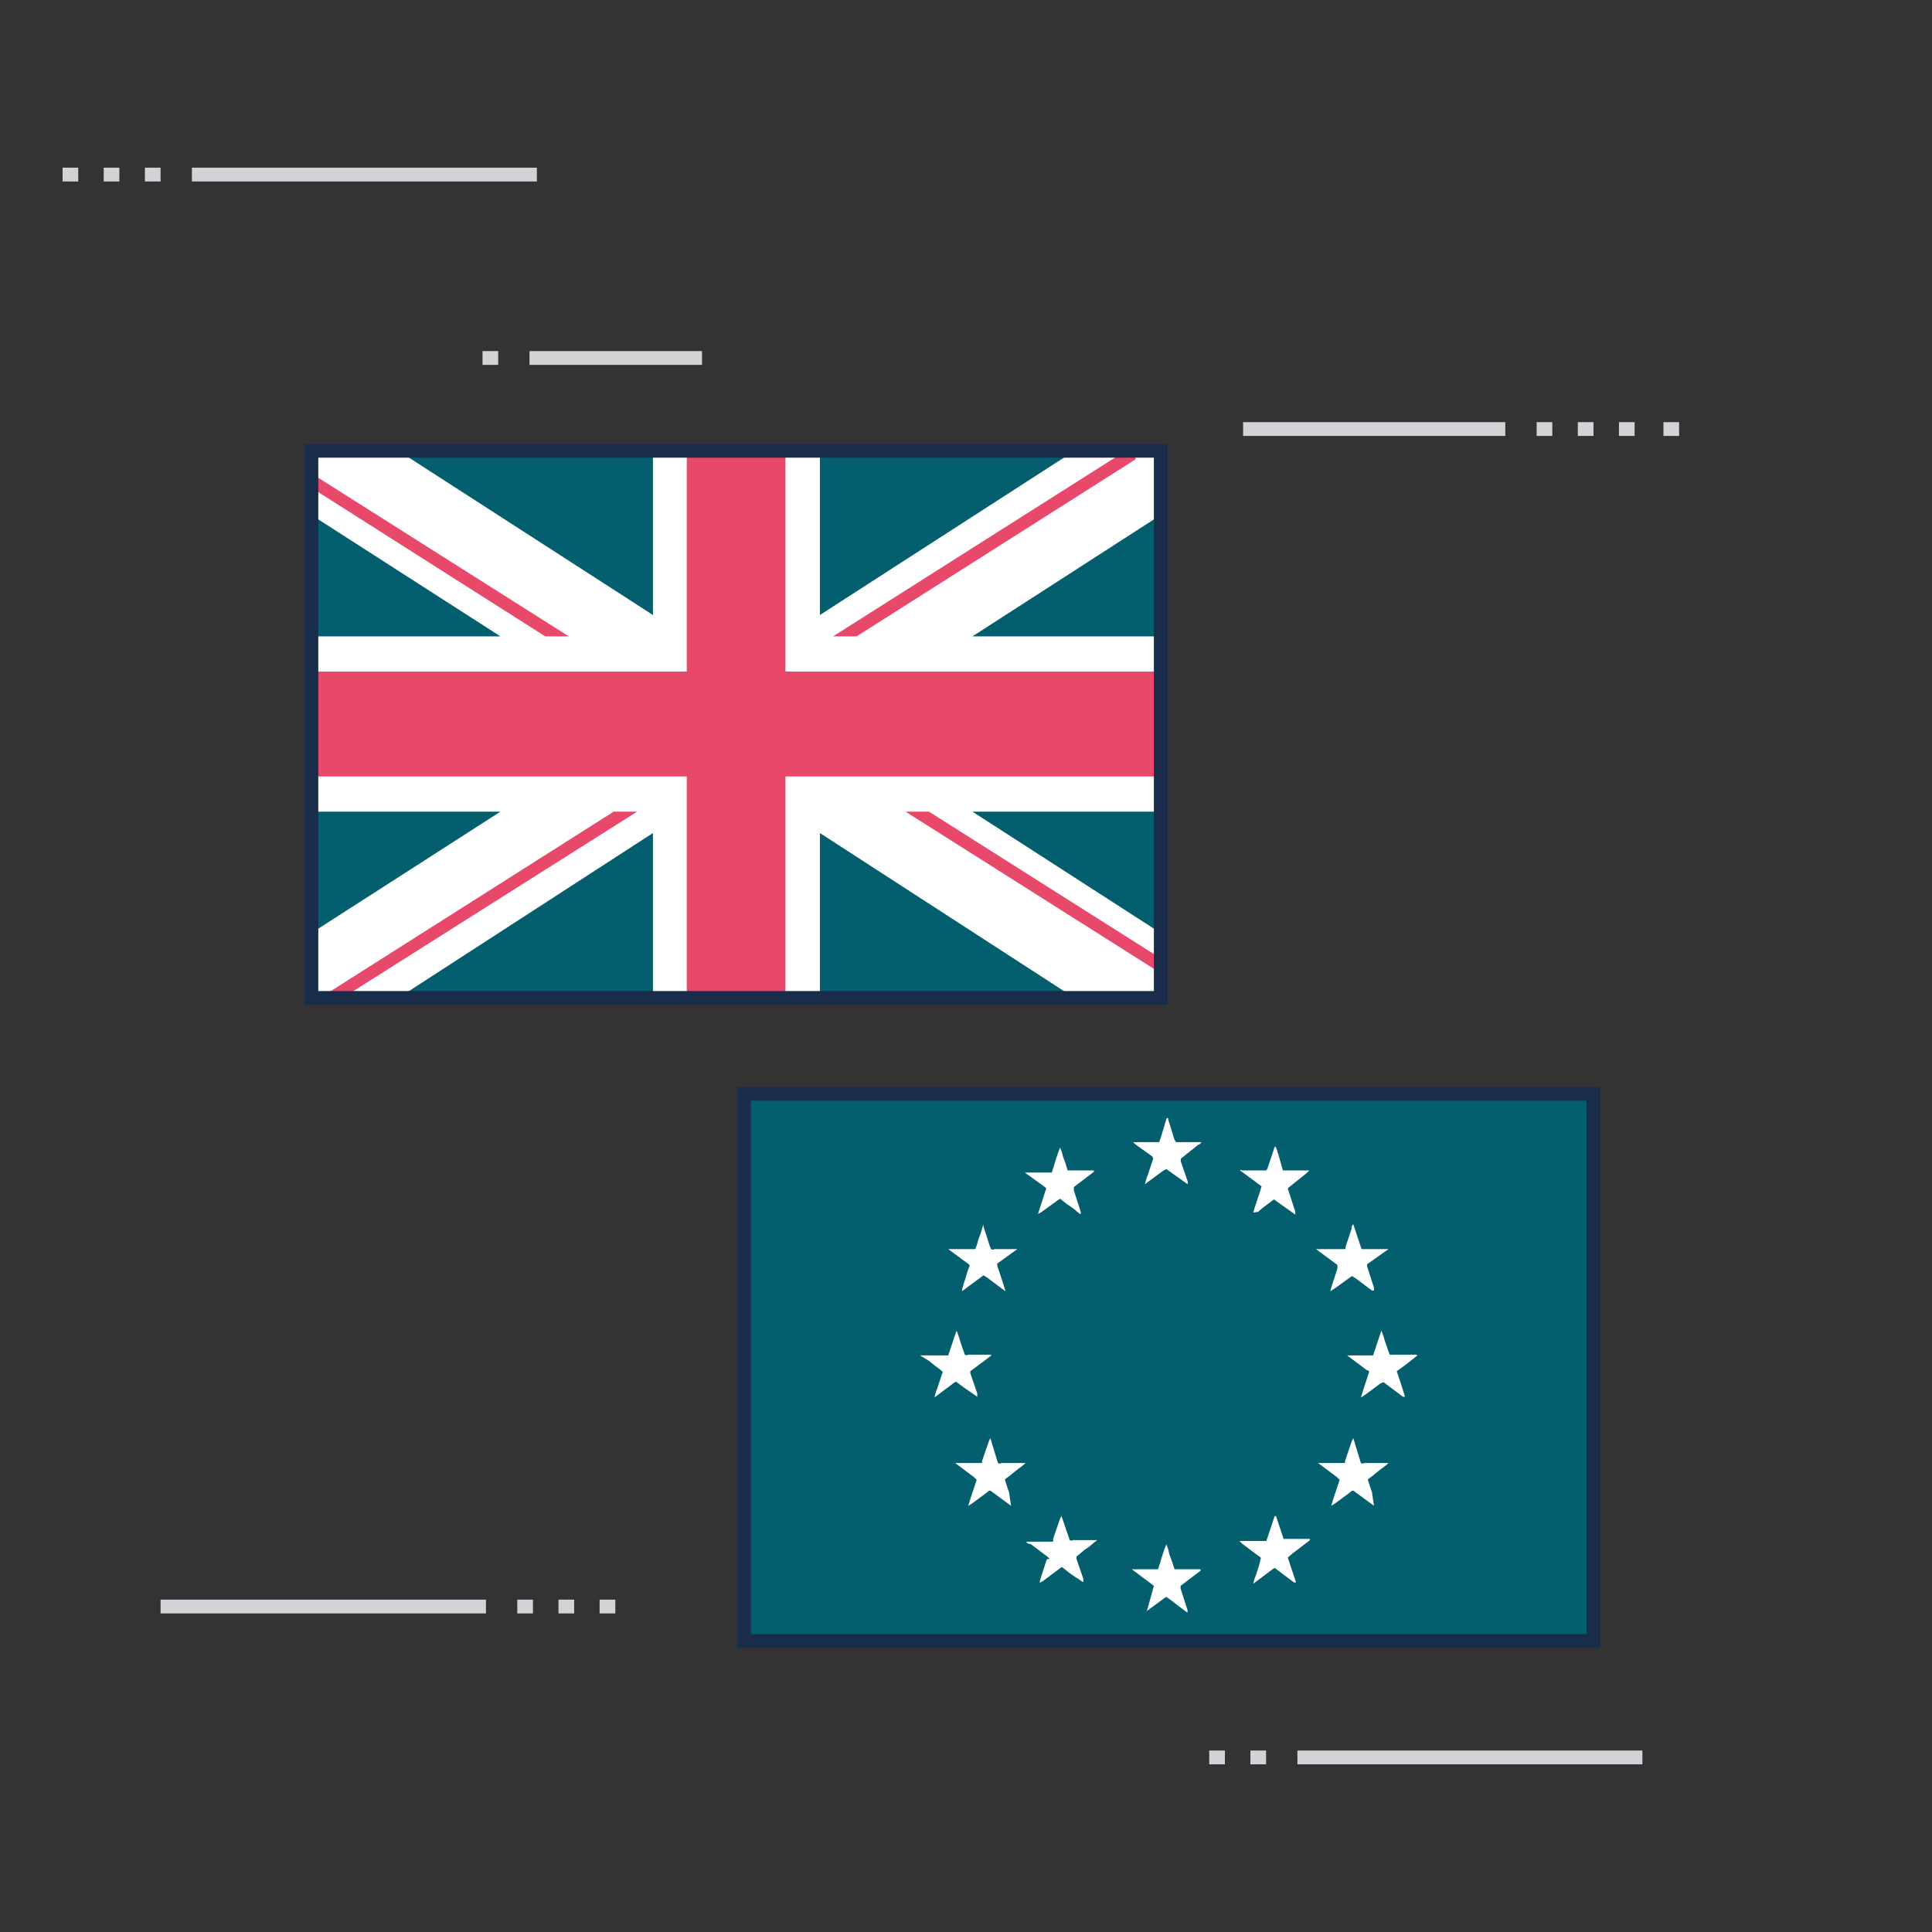 <svg id="Templates" xmlns="http://www.w3.org/2000/svg" viewBox="0 0 280 280"><rect x="0" y="0" width="280" height="280" fill="#333333" stroke="none"/><title>Iconography template_Brexit uncertainty website colours v2</title><rect x="107.83" y="158.53" width="123.1" height="79.3" fill="#035e6e" stroke="#192c4a" stroke-miterlimit="10" stroke-width="2"/><path d="M58.83,65.83h36.5v23.5l-36.5-23.5m14.5,26.6H46.43V75Z" fill="#fff"/><rect x="45.13" y="65.33" width="123.1" height="79.3" fill="#fff"/><rect x="45.13" y="97.33" width="123.5" height="15.2" fill="#e84869"/><rect x="99.53" y="65.23" width="14.3" height="79.5" fill="#e84869"/><path d="M57.73,65.33h36.9v23.8l-36.9-23.8m14.8,26.9H45.13V74.63Z" fill="#035e6e"/><path d="M57.73,144.63h36.9v-23.9l-36.9,23.9m14.8-27H45.13v17.6Z" fill="#035e6e"/><path d="M155.73,65.33h-36.9v23.8l36.9-23.8m-14.8,26.9h27.3V74.63Z" fill="#035e6e"/><path d="M155.73,144.63h-36.9v-23.9l36.9,23.9m-14.8-27h27.3v17.6Z" fill="#035e6e"/><polygon points="167.74 140.73 131.24 117.63 134.63 117.63 168.74 139.23 167.74 140.73" fill="#e84869"/><polygon points="79.03 92.23 44.73 70.43 45.63 68.93 82.44 92.23 79.03 92.23" fill="#e84869"/><polygon points="48.53 145.33 47.63 143.83 88.94 117.63 92.33 117.63 48.53 145.33" fill="#e84869"/><polygon points="124.14 92.23 120.73 92.23 163.63 65.03 164.63 66.53 124.14 92.23" fill="#e84869"/><rect x="45.13" y="65.33" width="123.1" height="79.3" fill="none" stroke="#192c4a" stroke-miterlimit="10" stroke-width="2"/><path d="M144.53,183.43c.4,1.2.8,2.4,1.2,3.7l-.3-.2-2.4-1.8-.5-.3-3.1,2.3v-.3l.9-2.9.2-.5a.75.75,0,0,0-.4-.4l-2.3-1.7-.4-.3h3.9a5.13,5.13,0,0,0,.4-1.2l.4-1.1.4-1.3v.3l.9,2.8.2.5a.45.45,0,0,0,.5,0h3.3l-2.9,2.1Z" fill="#fff"/><path d="M154.73,169.63h3.8v.2l-2.5,1.9-.4.3v.5l1,3.1v.3c0,.2-.7-.5-1.1-.8l-1-.7-.9-.7-.3.2-2.5,1.8-.4.2,1.2-3.7-.2-.2-2.5-1.8-.4-.3h3.9c.4-1.2.7-2.4,1.2-3.6a5.13,5.13,0,0,1,.4,1.2l.4,1.1Z" fill="#fff"/><path d="M148.73,223.43h3.9V223l1-2.9.2-.4,1.2,3.5a.45.45,0,0,0,.5,0H159c-.2.2-.4.3-.6.5l-.6.5-.6.4-.6.5-.6.5v.3l1,2.9v.5c-.4-.2-.7-.5-1.1-.7l-1-.7-1-.8-.3.2-2.4,1.8-.5.3v-.3l1-3.1.4-.1-.3-.3-2.4-1.8C149,223.73,148.83,223.63,148.73,223.43Z" fill="#fff"/><path d="M166.23,233.43l1-3.6-.8-.6-.8-.6-.8-.6-.8-.6h3.8c.4-1.2.7-2.4,1.2-3.6a4.56,4.56,0,0,1,.4,1.3l.4,1.1.4,1.2H174v.2l-2.5,1.9-.4.3v.4l1,3.1v.4l-1.6-1.2a12.56,12.56,0,0,0-1.5-1.1l-1.5,1.1-1.5,1.1Z" fill="#fff"/><path d="M205.43,196.43l-1.5,1.2-1.5,1.1c.4,1.2.8,2.4,1.2,3.7h-.3l-2.4-1.8-.4-.3c-.2,0-.3.1-.5.2l-2.3,1.7-.5.3c.4-1.3.8-2.5,1.2-3.7,0-.2-.2-.2-.4-.3l-2.4-1.8-.4-.3H199l1.2-3.6q.35.88.6,1.8l.6,1.7h3.8Z" fill="#fff"/><path d="M199.13,218.23l-1.5-1.1-1.5-1.1a.54.54,0,0,0-.4.2l-2.3,1.7-.5.3c.2-.7.4-1.3.6-1.9l.6-1.8c0-.2-.2-.2-.3-.4l-2.4-1.8-.4-.3h3.9v-.3l1-2.9.2-.4,1.1,3.6a.45.45,0,0,0,.5,0h3.5a6,6,0,0,1-1,.8l-1,.8c-.3.3-.7.5-1,.8.2.6.4,1.3.6,1.8l.3,2Z" fill="#fff"/><path d="M146.53,218.23l-1.5-1.1-1.5-1.1a.54.54,0,0,0-.4.2l-2.3,1.7-.5.3c.2-.7.4-1.3.6-1.9l.6-1.8c0-.2-.2-.2-.3-.4l-2.4-1.8-.4-.3h3.9v-.3l1-2.9.2-.4,1.1,3.6a.45.45,0,0,0,.5,0h3.5a6,6,0,0,1-1,.8l-1,.8c-.3.3-.7.5-1,.8.2.6.4,1.3.6,1.8l.3,2Z" fill="#fff"/><path d="M196.13,177.43l.6,1.8.6,1.8h3.9l-3.1,2.2v.3l1,3.1v.4h-.3l-2.4-1.8-.5-.3c-1,.7-2,1.5-3.1,2.2v-.2l1-3.1v-.5l-.4-.3-2.3-1.7-.4-.3H195v-.3l.9-2.7C195.83,177.83,195.93,177.63,196.13,177.43Z" fill="#fff"/><path d="M186.63,225.73l.6,1.8.6,1.8h-.3l-2.4-1.8-.4-.3-.3.2-2.4,1.8-.4.3a7.25,7.25,0,0,1,.4-1.3l.4-1.2.3-1.2c0-.2-.2-.2-.3-.3l-2.4-1.8-.4-.4h3.9l1.2-3.6h.2l.9,2.7.2.6h3.8v.2l-2.5,1.9Z" fill="#fff"/><path d="M181.63,175.73c.1-.3.2-.7.3-1l.3-.9.3-.9.3-1-3.1-2.3c0-.2.2,0,.3,0h3.5l.2-.4.9-2.7a.84.84,0,0,1,.2-.4,4.76,4.76,0,0,1,.3.7c0,.2.2.5.2.7l.2.7.2.7.2.7h3.8c-.1.2-.3.3-.5.5l-.5.4-.5.4-.5.4-.5.4-.5.4a.3.3,0,0,0,0,.4l1,3.1v.4l-3.1-2.2c-.3.2-.5.4-.8.6l-.8.6-.7.6Z" fill="#fff"/><path d="M133.33,196.43h4.1l1.2-3.6q.35.88.6,1.8l.6,1.7a.45.45,0,0,0,.5,0h3.3c0,.2,0,.2-.2.3l-2.4,1.8-.4.3v.3l1,2.9v.5c-.6-.4-1.1-.8-1.6-1.1l-1.5-1.1-.3.2-2.4,1.8-.4.3a7.25,7.25,0,0,1,.4-1.3l.4-1.2.4-1.2a7.79,7.79,0,0,0-1-.8l-1-.8Z" fill="#fff"/><path d="M170.43,165.53h3.7a.9.9,0,0,1-.5.4l-.5.4-.5.4-.5.4-.5.4-.5.4v.4l1,2.9v.4h0l-3.1-2.2-.4.2-2.3,1.7-.4.3a7.25,7.25,0,0,1,.4-1.3l.4-1.2.4-1.2-.1-.3-2.5-1.8-.3-.3H168c.4-1.1.7-2.3,1.1-3.5.2,0,.2,0,.2.2l.9,2.9Z" fill="#fff"/><line x1="218.16" y1="62.18" x2="180.16" y2="62.18" fill="none" stroke="#d2d3d6" stroke-miterlimit="10" stroke-width="2"/><line x1="222.7" y1="62.18" x2="224.97" y2="62.18" fill="none" stroke="#d2d3d6" stroke-miterlimit="10" stroke-width="2"/><line x1="228.67" y1="62.18" x2="230.94" y2="62.18" fill="none" stroke="#d2d3d6" stroke-miterlimit="10" stroke-width="2"/><line x1="234.63" y1="62.18" x2="236.9" y2="62.18" fill="none" stroke="#d2d3d6" stroke-miterlimit="10" stroke-width="2"/><line x1="241.08" y1="62.18" x2="243.35" y2="62.18" fill="none" stroke="#d2d3d6" stroke-miterlimit="10" stroke-width="2"/><line x1="27.81" y1="25.3" x2="77.81" y2="25.3" fill="none" stroke="#d2d3d6" stroke-miterlimit="10" stroke-width="2"/><line x1="23.27" y1="25.3" x2="21" y2="25.3" fill="none" stroke="#d2d3d6" stroke-miterlimit="10" stroke-width="2"/><line x1="17.3" y1="25.3" x2="15.03" y2="25.3" fill="none" stroke="#d2d3d6" stroke-miterlimit="10" stroke-width="2"/><line x1="11.34" y1="25.3" x2="9.07" y2="25.3" fill="none" stroke="#d2d3d6" stroke-miterlimit="10" stroke-width="2"/><line x1="188.03" y1="254.7" x2="238.03" y2="254.7" fill="none" stroke="#d2d3d6" stroke-miterlimit="10" stroke-width="2"/><line x1="183.49" y1="254.7" x2="181.22" y2="254.7" fill="none" stroke="#d2d3d6" stroke-miterlimit="10" stroke-width="2"/><line x1="177.52" y1="254.7" x2="175.25" y2="254.7" fill="none" stroke="#d2d3d6" stroke-miterlimit="10" stroke-width="2"/><line x1="70.43" y1="232.83" x2="23.27" y2="232.83" fill="none" stroke="#d2d3d6" stroke-miterlimit="10" stroke-width="2"/><line x1="74.97" y1="232.83" x2="77.24" y2="232.83" fill="none" stroke="#d2d3d6" stroke-miterlimit="10" stroke-width="2"/><line x1="80.94" y1="232.83" x2="83.21" y2="232.83" fill="none" stroke="#d2d3d6" stroke-miterlimit="10" stroke-width="2"/><line x1="86.9" y1="232.83" x2="89.18" y2="232.83" fill="none" stroke="#d2d3d6" stroke-miterlimit="10" stroke-width="2"/><line x1="76.74" y1="51.88" x2="101.74" y2="51.88" fill="none" stroke="#d2d3d6" stroke-miterlimit="10" stroke-width="2"/><line x1="72.2" y1="51.88" x2="69.93" y2="51.88" fill="none" stroke="#d2d3d6" stroke-miterlimit="10" stroke-width="2"/></svg>